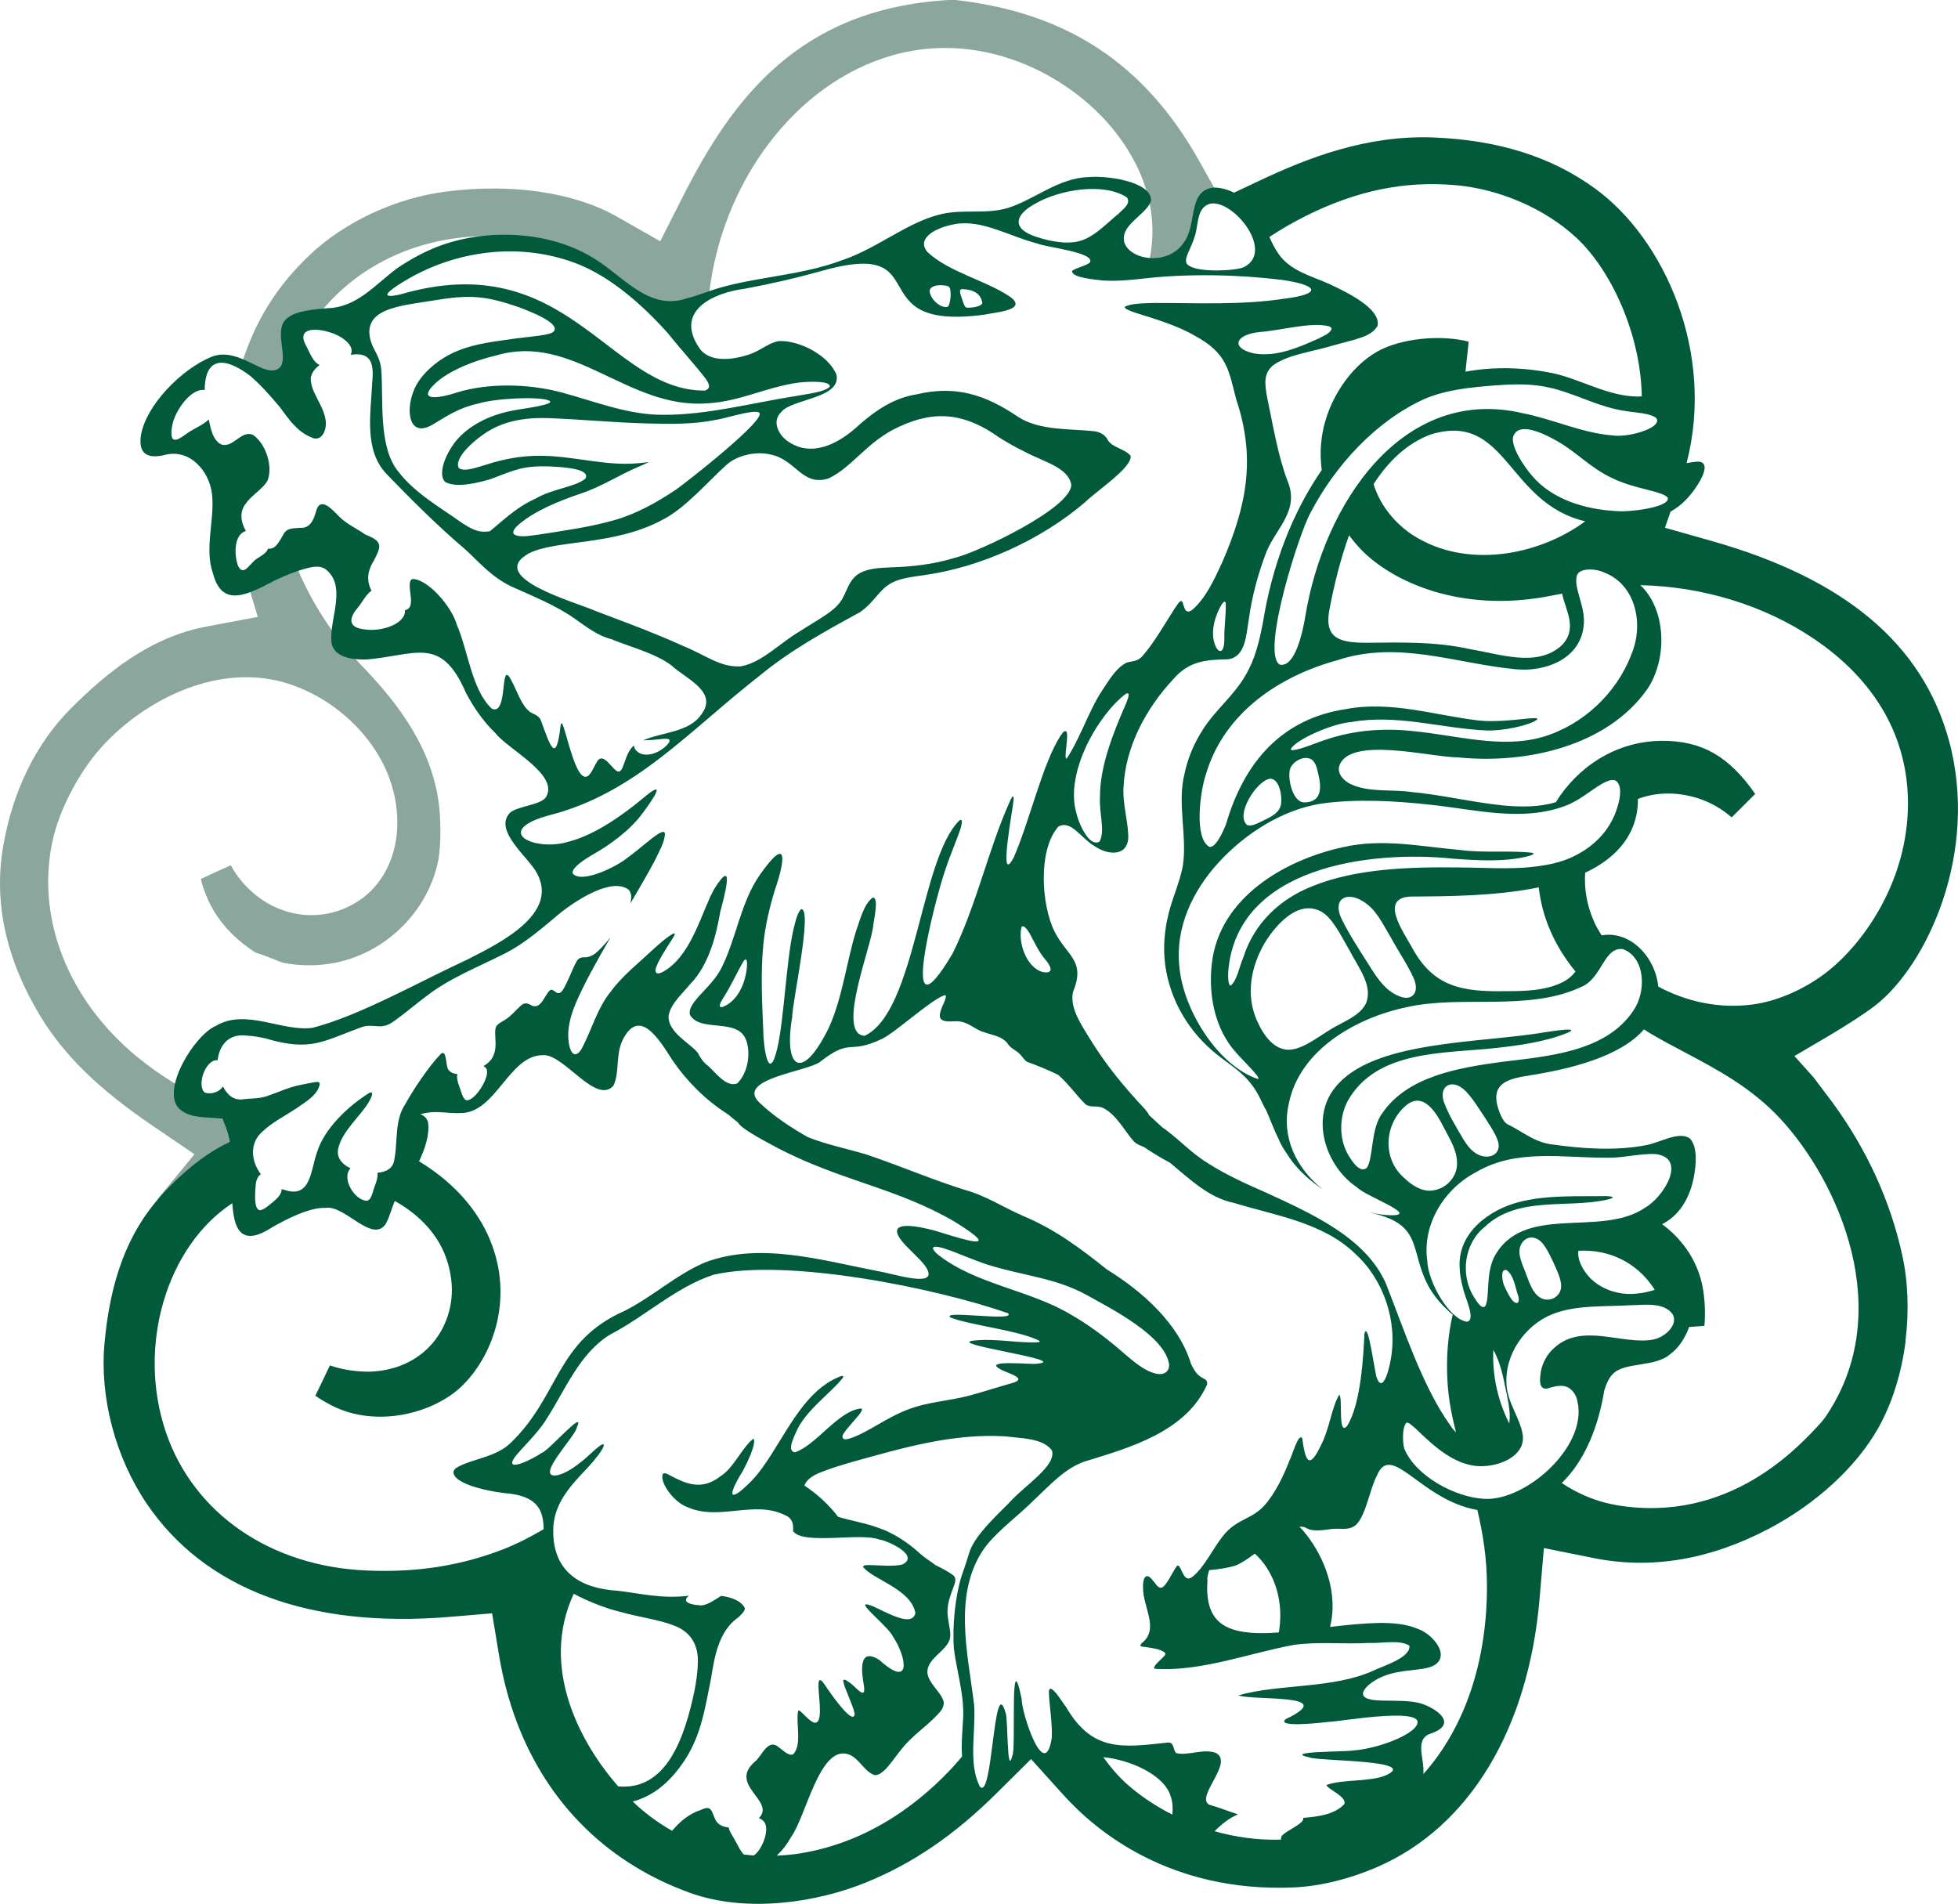 <svg xmlns="http://www.w3.org/2000/svg" id="Ebene_1" data-name="Ebene 1" width="101.694mm" height="98.879mm" viewBox="0 0 288.265 280.287"><g><path d="M52.781,97.497c-3.708-3.811-7.103-8.973-9.432-14.838l-4.997,1.926-2.219.145,1.818,6.09-7.51,1.411c-8.464,1.589-14.758,6.886-19.798,11.858-5.325,5.259-8.864,12.469-10.232,20.852-1.315,8.105.53,16.378,5.486,24.59,3.505,5.802,8.605,10.794,16.537,16.182l6.201,4.216-4.753,5.764c-.279.338-.541.685-.805,1.031l8.789,2.095c.527-.46,1.069-.899,1.635-1.303l2.074-10.153,1.323-2.794c-.087-.028-.174-.047-.261-.076-8.167-2.681-15.463-7.217-20.539-12.77-7.343-8.05-10.406-18.152-8.405-27.716,1.073-5.163,4.133-10.258,6.427-13.051,5.581-6.808,16.293-13.082,26.613-10.766,8.804,1.982,17.855,10.4,17.763,21.057-.045,4.552-1.886,8.532-5.053,10.922-4.457,3.342-10.343,3.417-14.996.197-1.852-1.282-3.377-2.985-4.47-4.979-1.556.685-3.033,1.363-4.413,2.026,1.156,4.554,3.735,8.017,8.037,10.82,1.018.316,1.99.695,2.83,1.029l.44.179c.33.135.641.264.847.31,11.778,2.212,21.016-6.064,22.791-15.008.454-2.312.438-6.61-.037-9.382-1.423-8.372-6.708-14.738-11.691-19.861Z" style="fill: #8ba69d; stroke-width: 0px;"></path><path d="M176.588,23.757c-8.033-14.338-19.44-21.889-35.893-23.757h-1.015c-22.167,1.284-31.946,14.717-39.198,29.041l-3.285,6.481-6.349-3.618c-6.268-3.576-15.401-4.931-25.063-3.718-7.462.931-15.029,4.445-20.242,9.399-4.77,4.536-7.963,9.647-9.918,15.876l6.093,2.872c.131-.432.267-.863.417-1.293.384-1.105.842-2.16,1.335-3.19h-.031v-4.311h2.554c5.48-7.766,14.449-12.503,24.938-12.771,6.382-.171,15.209,2.335,20.35,7.295l.402-.145,3.889,2.889,4.111,1,4.694-2.304c1.799-16.558,12.67-31.304,27.059-35.371,2.5-.711,5.11-1.072,7.757-1.072,13.002,0,25.991,9.195,29.569,20.932,1.18,3.869,1.116,7.593.322,10.956l4.488-1.031,1.454-1.974,1.29-4.484.701-1.43,2.267-1.454-2.697-4.819Z" style="fill: #8ba69d; stroke-width: 0px;"></path></g><path d="M72.43,237.535l.021-.002,1.012,6.121c2.292,13.822,9.304,24.62,20.052,31.168,2.476,1.506,5.149,2.787,8.008,3.827,8.648,3.12,19.006,1.298,25.814-1.446,6.99-2.819,13.15-7.013,19.385-13.199l5.068-5.024.018.02.006-.006,4.774,5.288c4.883,5.406,15.763,14.353,33.864,13.589,3.871-.163,8.28-1.247,12.415-3.052,13.471-5.897,22.143-20.262,23.792-39.414l.641-7.497,7.442,1.493c8.383,1.668,17,.221,25.609-4.303,7.049-3.708,12.948-9.131,16.183-14.876,2.083-3.707,3.449-8.203,4.026-12.841l-.017-.072c.519-4.222.384-8.56-.487-12.53-1.755-7.998-5.207-15.555-10.263-22.463l-2.787-3.702-2.822-3.142c1.255-.784,8.344-4.709,11.833-7.389,7.667-5.889,15.462-22.65,10.883-39.189-3.917-14.144-15.335-23.713-34.907-29.253l-6.872-1.947.825-2.365c.865-.498,1.642-1.086,2.284-1.773,1.312-1.304,4.156-5.376,1.873-5.597-.585.015-1.188.105-1.798.22,4.225-16.221-3.222-33.009-13.513-40.454-6.399-4.644-14.15-7.092-23.698-7.485-9.921-.391-18.596,3.017-25.766,6.405l-3.639,1.715c-.949-.459-1.971-.746-2.942-.749-3.999.363-2.416,5.517-4.505,8.159-1.22,1.837-3.641,2.56-5.742,2.108-1.6-.303-3.46-1.537-2.977-3.352.436-1.856,3.528-3.346,3.938-5.001.061-2.887-6.763-3.705-9.166-3.451-4.448.087-8.067,3.374-11.976,4.562-3.223.96-6.726.088-9.985.948-4.834,1.196-9.256,5.018-14.283,6.698-6.478,2.466-13.855,2.473-19.889,4.673-1.018.352-2.067.732-3.097.986-5.738,1.938-9.617-3.703-14.123-6.195-6.304-3.724-15.24-4.094-22.11-1.587-2.252.824-4.383,1.997-6.366,3.336-3.332,2.486-5.95,5.804-10.348,5.885-2.008.185-4.436.399-5.639,1.324-2.357,1.536-.126,5.382-1.088,7.136-.594.925-1.597.798-2.716.401-2.378-1.027-4.89-2.802-7.613-1.68-4.389,1.839-9.528,7.071-10.301,11.473-.456,2.809,1.004,3.521,3.361,2.978,3.752-1.076,6.689,2.269,7.098,5.745.408,3.814-1.18,8.056.161,11.738,1.346,5.078,5.15,3.034,9.191.896,1.832-.843,4.035-1.703,5.543-1.927.62-.086,1.253-.034,1.778.306,3.23,2.448.631,7.281.893,10.583.158,2.459,3.083,2.763,5.067,2.746,7.34-.583,11.05-3.647,14.746,4.903,1.149,2.18,2.582,4.245,4.374,5.966,1.847,2.371,9.551,6.179,7.357,9.469-.95,1.119-4.068,1.226-5.242,2.211-2.549,2.657,2.878,6.657,4.002,8.98,3.118,5.877-5.241,10.094-10.235,12.612-7.325,3.398-15.85,8.254-22.781,10.064-4.434.678-9.873-2.926-14.311-.263-3.089,1.314-7.994,9.233-5.486,12.073l.055.057c1.527,1.432,3.534,1.265,5.681,1.451.256.027.516.043.773.065.041.144.098.312.16.511.446.942.723,1.917.9,2.913-2.647,1.22-6.274,3.638-10.198,7.996-4.889,5.429-7.439,12.452-8.271,21.746-.702,7.923,1.624,16.712,6.22,23.509,8.556,12.627,23.973,18.392,44.586,16.681l6.242-.526.003.016ZM91.018,262.995c-5.599-6.378-11.597-17.512-6.549-28.356,2.177,1.169,4.958,2.225,6.791,2.642,2.615.765,5.763,1.166,7.872,1.999,2.641.935,3.739,3.007,3.604,5.637-.03,1.311-.236,2.654-.485,3.966-1.505,7.197-4.204,14.745-11.233,14.112ZM111.736,267.658c.451.198.798.482.934.862.505,1.11-.455,3.812-1.699,4.643-.49-.034-.977-.08-1.462-.139-.581-.576-.997-1.638-1.411-2.283-.297-.54-.716-1.1-.815-1.696-.766-.075-1.442-.352-1.855-.941-.733-1.415-.584-2.448-2.25-1.641-1.758.575-3.094,1.717-4.232,3.071-1.775-1.009-3.466-2.213-5.047-3.618-.243-.216-.497-.459-.749-.7,2.646-.676,5.279-2.456,7.689-6.125,2.446-3.753,3.002-7.877,3.842-11.987.517-3.269,1.148-6.977,3.983-8.968.359-.313,1.062-.972.996-1.401-.6-1.097-1.969-1.59-3.496-1.79-.002.001-.003.003-.005.004-.856.519-1.786,1.241-2.795,1.391l-.147.013c-2.455-.148-2.584-.838-1.794-1.413-.025.002-.054.004-.078.005-4.094.438-7.005-.355-10.416-.754-5.506-.324-9.542-2.815-9.481-8.885.01-3.849,2.429-6.459,5.035-9.194,1.245-1.343,2.202-2.632,2.383-3.194.307-1.218-2.475,1.71-3.109,2.145-1.078.881-2.441,1.839-3.678,2.117-3.637.642,2.775-5.865,2.834-7.026,1.441-3.052-4.344,3.667-5.186,3.749-1.048.786-5.482,3.015-4.042.765.812-1.189,3.471-3.587,4.759-5.739,2.756-4.24,4.839-9.691,9.389-12.454,5.156-2.675,9.74-7.03,15.252-8.815,10.852-2.474,32.797,1.993,43.311,5.674,1.363,1.314-10.036-.535-8.445.641,2.789,1.086,9.522,1.832,12.667,3.224.238.146.673.245.328.403-2.828.181-6.217-.548-9.19-.275-5.807.4,14.581,2.977,8.799,3.449-.602.14-7.788-.622-5.411.729.9.646,4.742,1.426,1.498,2.215-1.672.479-3.856,1.172-5.665,1.669-3.146.897-6.201.897-9.551,2.212-2.404.939-4.687,2.552-6.981,3.648-.949.416-2.609,1.167-2.393.09.295-.834,2.575-2.976,2.802-3.653.053-.131.08-.26-.044-.331-3.367.276-6.632,5.408-9.766,6.459-1.227-.159-.2-2.162.132-2.928,1.318-3.201,5.315-5.923,6.94-8.078.084-.236-.075-.27-.322-.213-6.361,2.432-8.854,10.879-13.105,15.378-3.253,3.318-3.804,2.561-1.328-1.411.627-1.195,1.991-3.935,1.592-4.771-1.619,1.139-2.948,4.401-4.955,5.593-2.988,2.344-5.601.732-7.839-.424-.221-.069-.432-.114-.585.041-.494,1.216,1.603,4.163,3.633,4.882,4.626,2.082,9.852-1.081,14.368,1.181,1.151.501,1.248,1.349,1.18,2.351,1.451,2.084,9.891.178,12.653,1.225,1.288.157,5.997,2.349,3.521,3.647-1.116.42-3.891.116-5.104.121-.272.03-.695-.018-.776.264,1.421,1.865,7.064,3.263,7.715,6.783-.514,2.703-6.062-1.32-7.194-1.251-1.196-.144,3.36,3.462,3.88,4.714,2.045,3.035,2.794,7.801-1.952,3.497-3.149-2.052-2.668,1.735-2.335,3.605.466,2.683-1.345.057-2.246-.416-.272-.181-.768-.566-.776-.09.198,1.099,1.434,3.48,1.686,4.798-.141,1.992-3.913-3.516-4.31-4.138-2.253-3.413.159,4.841-1.326,5.409-.737.398-2.413-2.042-2.672-1.749-.412,1.81.614,4.959-.729,6.427-.702.33-1.55-.643-2.117-1.005-1.564-1.384-2.421,1.074-3.398,1.975-4.289,3.549,2.993,5.866.46,8.426ZM139.154,183.848c2.034.674,4.23,1.698,6.317,2.362,5.122,1.606,9.902,1.902,14.485,4.429,3.585,2.005,11.528,5.987,12.166,10.208.053,1.072-.714,1.636-1.899,1.391l-.096-.02c-1.935-.459-3.93-2.388-5.56-3.76-2.114-1.784-4.36-3.452-6.766-4.837-6.226-3.774-14.097-4.459-19.779-8.968-1.458-1.337-.244-1.269,1.133-.805ZM141.767,253.368c-.082,1.734-.272,3.487-.123,5.221-.367.437-.736.871-1.117,1.292-4.566,5.021-12.246,11.351-22.908,13.006-1.079.166-2.151.252-3.217.302.01-.032.026-.067.034-.097.778-.704,1.453-1.6,2.006-2.602,2.254-3.087,4.212-13.605,8.46-12.217,1.533.49,2.355,2.587,3.85,3.054.446.059.874-.212,1.225-.497,1.113-.879,2.415-3.204,3.995-4.695,1.088-1.074,2.399-2.058,3.469-3.111.762-.807,1.459-1.299,1.511-2.308-.142-1.516-2.657-3.064-2.404-4.86.288-1.736,2.38-2.658,3.13-4.151.647-1.168-.32-3.101-.168-4.83.06-1.043.437-2.084.8-3.036.221-.659.58-1.324.117-1.844l-.031-.03c-.356-.313-1.535-1.008-2.687-1.557-.423-.362-1.414-.914-2.457-1.857-1.415-1.306-3.623-2.828-5.785-3.568-1.94-.737-4.075-1.073-6.079-1.671-1.333-1.753-3.001-3.307-4.96-4.607.269-.753,1.058-1.466,2.569-2.011,1.236-.493,2.486-.867,3.793-1.27,7.902-2.204,15.284-4.435,23.252-3.958,2.308.299,5.37.229,6.798,2.016.841,2.233-3.976,5.201-6.17,7.659-1.273,1.346-5.178,4.8-5.957,7.406,0,.003-.004.005-.004.008-.572,1.896-1.192,3.626-1.192,3.626-.864,2.838-1.351,7.231-1.072,10.641.466,3.517,1.607,6.961,1.326,10.548ZM172.597,267.15c-2.799-1.422-5.184-3.1-6.989-4.773-.985-.914-2.124-2.199-3.177-3.685,3.782.365,8.992,2.525,9.935,5.806.289.856.325,1.75.232,2.652ZM208.153,254.523c-1.624,1.522-6.008,2.975-8.852,3.177-1.077.233-10.703.105-6.522,1.025,1.094.581,16.552.332,11.17,2.677-2.486.97-6.184.506-8.665,1.385.174.66,2.988,1.655,2.641,2.806-1.376,1.509-3.759,1.856-6.076,2.036.065.193.003.413-.287.659-.72.667-1.874,1.146-2.644,1.788-.279.221-.346.477-.318.757-3.461.102-6.759-.377-9.782-1.235,1.004-1.018,2.13-1.937,3.441-2.486-1.485-.484-2.919-1.055-4.269-1.434-2.001-1.223,3.796-6.274.966-7.636-1.852-.637-3.94.467-5.774.059-.492-.321-.24-1.704-1.289-1.553-6.653.723-11.084,1.424-14.977-5.291-.544-.671-1.656-2.626-2.28-2.643-.308.108-.192.723-.192,1.018.06,1.305.509,4.337.401,6.229-1.041,6.748-4.451-3.659-4.436-5.766-1.801-8.764-.782,7.62-1.363,8.348-.834,3.439-.623-5.587-1.002-6.287-1.773-6.149-1.87,13.164-3.789,10.859-1.747-3.374-.555-8.239-.839-12-.89-7.544-3.339-16.835,1.865-23.563,1.986-2.416,4.636-4.297,6.846-6.514,2.539-2.382,4.502-4.624,7.424-5.731,6.746-2.059,15.12-4.416,18.172-11.418.09-.999-.918-.637-1.744-1.888-.244-.327-.448-.723-.638-1.123-1.788-5.908-7.174-10.674-12.368-13.878-3.938-3.135-7.567-5.881-12.325-7.878-2.927-1.269-5.534-3.012-8.633-3.857-4.934-1.541-9.522-3.543-14.444-5.195-2.909-.882-5.861-1.442-8.622-2.554-2.466-1.384-5.121-3.142-7.155-5.103-3.594-3.465,7.201-4.591,8.933-5.985,4.728-3.676,4.025-.956,9.152-3.394,1.855-.864,7.344-5.885,9.221-6.429.319.009.102.548-.167,1.218-1.12,2.411-.599,2.763,1.7,2.632,1.83-.11,2.841,1.268,4.316,1.627,1.308.474,2.457.543,3.327,1.556.441.809,1.28,1.016,1.912,1.686.333.361.61.834,1.03,1.1,1.572.564,3.12,1.211,4.567,1.911,1.503,1.289,2.822,3.189,4.061,4.369.828.532,1.81.068,2.668.572,1.902.988,3.134,3.463,4.45,4.895.428.411.942.572,1.464.8,1.201.814,2.523,1.619,3.838,2.32,2.795,2.312,5.721,5.175,9.383,5.895,5.982,1.849,13.075,2.841,17.871,7.49,4.176,3.797,6.273,9.923,5.228,15.583-.139.955-1.075,5.073-2.016,2.783-.284-.34-1.311-8.861-1.857-6.562-.131,2.817-.462,10.283-2.548,13.548-1.392,1.647-.614-4.196-1.144-4.599-1.148,1.848-1.379,4.832-2.656,7.339-1.877,4.01-2.359,2.229-2.815-.948-.572-.776-1.468,2.587-1.845,3.238-.838,2.222-2.15,4.903-3.618,6.564-1.898,2.218-4.197,2.028-6.213,4.63-1.446,1.784-2.652,4.473-4.386,5.909-1.183,1.019-1.506-.603-1.967-1.354-.11-.161-.234-.298-.408-.173-.651.86-1.575,3.062-2.301,3.22-.57.026-.855-.676-1.23-1.047-1.029-1.397-1.507-.342-1.462.929-.045,3.045,2.49,6.175-.205,8.295-.46.523.024.47.603.554.875.129,2.056.257,2.789.795.152.142.12.289.008.442-.411.519-1.817,1.561-1.518,1.948,6.695.502,13.934-2.297,20.58-3.517,3.573-.496,7.387-.064,11.058-.279,1.766.096,4.484-.524,5.902.407.21,1.752-3.758,2.941-5.227,3.638-6.021,2.763-13.899,1.935-19.954,3.676,2.315.83,15.012-.337,6.965,3.502-1.35,1.178,4.112.658,6.304.402,1.608-.008,16.105-2.645,12.567,1.026ZM150.375,136.532c.213-.441.733.044,1.276,1.001.686,1.283,1.308,2.636,2.25,3.742.664.746,1.477,2.141-.33,1.842l-.122-.029c-2.354-.693-3.584-4.334-3.074-6.557ZM177.755,232.644c-.049-.325.068-.859.266-1.491,1.334-.105,2.616-.295,3.837-.649.951-.385,1.945-1.079,2.88-1.778.498.47.972.972,1.389,1.54,2.04,2.785,2.769,6.454,2.148,10.065-.688.048-1.373.085-2.055.104-5.805.069-8.883-1.558-8.456-7.729l-.009-.061ZM209.551,261.185c.225-2.158-1.361-5.086,1.006-5.937,3.963-1.307,1.41-3.441-1.017-4.348-2.331-.871-6.455-.231-8.089-.789-2.11-.659.516-2.72,2.295-3.358,2.602-1.068,5.73-.721,7.312-1.532,2.595-1.445-.148-4.609-2.14-5.345-1.858-.825-4.004-.968-6.041-.941-2.333.058-4.697.308-7.061.588.065-.291.134-.579.186-.88.887-5.162-1.534-10.218-4.096-13.229-.183-.215-.389-.417-.583-.625.312-.052.626-.024.943.138.868.588,2.344.368,3.552.208,1.333-.258,2.742.351,3.871-.691,1.45-1.485,1.962-5.196,3.049-7.257,2.123-4.993,6.447,3.681,14.762,5.114.816,3.44,1.412,7.081,1.418,11.165.018,11.403-3.408,21.068-9.368,27.718ZM218.557,220.659l-.129-.004c-4.279-.248-10.064-3.391-11.693-7.406-.263-.988-.3-3.162.313-3.78.213-.121.575.131,1.469.941,2.716,2.638,6.053,5.719,10.065,5.426,2.69-.148,6.205-1.755,5.557-4.849-.415-2.229-2.223-4.64-2.334-7.085-.358-4.431,2.683-8.803,6.753-10.43,3.476-1.386,7.61-1.077,11.508-1.315,2.014-.022,4.879-.493,6.172,1.307.907,1.471-1.015,3.392-2.847,3.747-4.503.854-10.421-2.553-14.549,1.211-1.053.888-1.779,2.249-1.995,3.548-.165,1.08-.352,2.632.933,2.455,1.724-.535,3.312-.869,4.277,1.237,2.325,6.857-7.359,15.387-13.499,14.997ZM212.551,165.971c.889,1.701,2.043,3.487,1.958,5.469-.068,2.005-1.734,3.637-3.666,3.834l-.125.011c-1.317.118-2.731-.654-3.967-1.846-3.353-2.888-2.943-8.081.351-10.77,2.522-1.991,4.424,1.268,5.449,3.302ZM215.826,160.685c1.137,1.19,1.981,2.668,2.912,4.037,1.109,1.759,2.151,3.308,1.862,4.349-.22.993-1.293,1.367-2.239,1.156l-.115-.025c-1.28-.307-2.087-1.303-2.865-2.58-.996-1.691-2.208-3.676-2.837-5.483-.736-2.388,1.38-3.446,3.282-1.454ZM217.372,172.536c5.894-3.444,12.69-2.066,19.251-2.095,2.356.05,4.831-.653,7.141-.538,4.641.583,1.258,6.282-1.589,7.909-6.554,4.477-18.029-.818-22.251,7.359-1.194,2.569-.573,5.833-1.253,7.124-.473.454-1.019-.312-1.657-1.32-2.039-3.216-1.5-7.873,1.56-10.334,4.878-4.635,12.038-2.692,18.035-4.024,1.268-.305.97-.476-.149-.528-4.212.071-8.602-.188-12.73.856-4.44,1.102-9.083,4.524-8.838,9.555.013,1.055.21,2.115.501,3.134.24,1.298,1.948,4.649.608,4.949h-.049c-2.63-.386-5.724-5.891-5.831-9.011-.73-5.379,2.546-10.602,7.252-13.037ZM243.613,189.898c-.763.231-1.532.431-2.239.497-3.153.499-6.647-.771-8.288-3.58-.52-.898-.829-1.777-.712-2.671,4.507-.258,8.543,1.697,11.065,5.459.063.095.113.199.173.296ZM229.741,189.959c-.279.942-1.307,1.527-2.264,1.349l-.116-.023c-1.866-.433-2.351-3.134-3.089-4.732-.286-.771-.557-1.501-.569-2.178-.1-1.293,1.031-2.58,2.349-2.078,1.177.364,1.923,2.071,2.653,3.574.633,1.434,1.418,3.003,1.036,4.088ZM221.481,189.345c-.28-.56-.688-2.612.324-2.37,1.116.845,1.277,2.604,1.735,3.878.069.271.099.633-.011.845l-.038.059c-.77.485-1.729-1.868-2.01-2.412ZM221.492,203.62c.426,2.176,1.006,4.284.695,5.922-1.651-3.299-2.506-7.005-2.332-10.805.188.311.355.641.494.994.513,1.169.886,2.607,1.143,3.889ZM268.722,208.65l-.054.073-.524.66c-3.364,3.696-13.595,14.944-30.096,12.218-2.952-.494-5.691-1.647-8.116-3.263,3.477-3.396,5.409-8.44,6.249-13.601.298-1.025.685-1.852,1.23-2.416,1.721-1.876,6.29-.974,8.512-2.984,1.193-.859,2.177-2.349,2.755-3.978.739-.057,1.486-.112,2.252-.163.203-2.341.016-4.879-.523-6.849-.884-3.219-2.903-6.056-5.711-8.128.145-.076.296-.142.437-.226,2.37-1.397,3.693-3.917,4.226-6.62.365-1.849.606-4.507-.55-5.745-1.577-1.204-4.521.65-6.475.965-4.492.882-9.472.517-14.05-.138-2.502-.362-4.297-1.976-6.397-2.971-.003-.002-.005-.003-.009-.005-.716-.422-1.281-2.081-1.461-2.828-.753-3.385,2-3.875,4.761-4.321,5.856-.935,13.312-2.701,16.854-6.776.281.175.548.354.837.527,1.714,1.022,3.443,1.934,5.115,2.816,4.874,2.583,9.896,5.244,14.136,9.821,8.482,9.145,17.24,28.391,6.604,43.931ZM266.913,93.952c9.19,6.147,14.027,14.602,13.985,24.449-.047,11.086-6.245,20.065-11.539,24.385-3.289,2.685-7.527,4.591-11.338,5.098-5.038.671-9.865-.485-13.885-2.637-.418-4.299-4.059-8.278-8.344-7.544-.394-.624-.757-1.254-1.05-1.893-1.095-2.391-1.535-4.918-1.366-7.331,3.011-1.41,5.432-3.39,6.771-6.184.68-1.441,1.028-3.067.99-4.673,2.641-1.001,5.679-1.077,8.76-.126,1.869.588,3.589,1.56,5.045,2.843.52-.513,1.045-1.039,1.577-1.572l1.385-1.383c.167-.167.334-.334.502-.5-3.833-5.539-7.846-7.819-13.631-7.819-7.002,0-12.629,4.016-15.712,9.031-2.43.748-5.15.724-7.647.497-4.651-.465-9.14-1.579-13.639-1.995-2.905-.417-6.317.102-8.964-1.177-1.233-.627-1.884-1.616-1.662-2.57,1.328-4.602,13.584-1.344,17.483-1.35,9.828,1.007,21.946-1.51,27.955-10.139,2.892-4.428,2.757-11.556-1.085-15.213,9.192.206,18.175,2.954,25.409,7.805ZM197.492,135.243c-1.35-2.895.748-4.048,3.112-2.582,1.963,1.143,2.908,3.255,4.175,5.383,1.086,2,2.425,3.921,3.359,5.989.943,2.212-.376,3.393-2.103,2.644l-.112-.044c-1.925-.792-3.07-2.49-4.187-4.255-1.392-2.207-3.104-4.79-4.244-7.135ZM201.136,147.648c-.746,1.599-2.465,2.361-3.965,3.196-2.363,1.118-5.136,3.745-7.529,3.702l-.111-.004c-2.03-.14-3.471-2.016-4.501-4.344-1.671-3.806-.838-7.946,1.18-11.4,1.653-2.693,4.966-6.466,8.375-4.556,1.61.957,2.782,3.4,4.053,5.595,1.42,2.747,3.476,5.209,2.499,7.812ZM207.876,139.474c-1.397-2.479-4.805-7.307-.167-7.482,5.329-.032,12.49-.053,18.832-1.353.505,4.462,2.312,8.601,5.41,12.394-.455.601-1.036,1.115-1.841,1.538-2.535,1.289-5.64,1.353-8.455,1.352-6.396.103-10.63-.599-13.78-6.448ZM227.856,127.294c-4.422.85-8.507.433-13.189.414-7.049-.09-15.023.144-21.43,2.751-4.779,1.88-8.595,5.416-10.219,10.577-.553,1.226-.895,3.339-1.822,4.054-.285.047-.442-.773-.364-2.148,1.307-15.397,20.933-17.792,33.124-16.527,3.51.267,7.502.506,10.868-.328.861-.216,1.152-.413.788-.533-3.191-.387-7.243.05-10.582-.41-5.959-.533-11.613-1.75-17.353-.41-8.656,1.89-18.161,7.486-19.261,17.092-.549,4.631.444,9.703,3.56,13.13.806.973,3.845,3.848,3.216,3.885l-.02.007c-5.94-2.001-11.061-10.313-11.552-16.671-.58-5.63,1.957-11.01,5.742-15.147,3.942-4.331,9.461-7.829,15.137-8.719,5.11-.724,10.857-.423,16.154.171,6.476.683,13.511,2.563,19.855.134,1.96-.734,3.753-2.292,5.219-3.151.938-.555,1.706-.794,2.19-.512,1.054.807.525,3.038.022,4.422-1.506,4.347-5.677,7.157-10.083,7.919ZM228.051,87.765l1.762-.339c.057-.011.116-.023.173-.034.43,2.337,2.474,5.24-.209,7.748-3.613,3.12-8.997,1.135-13.213.46-5.084-1.175-10.336-1.018-15.598-.97-4.187-.023-6.12-.908-5.16-5.312.632-3.253,1.522-6.945,2.809-10.513.721.971,1.374,1.697,1.798,2.135,4.593,4.707,14.594,9.323,27.638,6.825ZM202.224,71.276c2.137-3.318,4.878-6,8.431-7.322,11.23-3.4,11.142,10.051,22.728,12.795-6.886,5.081-17.533,7.043-25.297,2.079-2.346-1.492-4.816-4.125-5.862-7.552ZM196.804,97.223c9.025-3.014,17.41.45,26.312,1.302,4.396.44,9.481-1.492,10.031-6.319.361-2.819-1.412-5.388-1.036-7.287.195-1.381,2.781-1.253,4.082-.629,4.63,1.784,5.849,7.581,4.013,11.981-2.166,5.781-7.198,10.508-13.12,12.232-6.065,1.758-12.72-.271-19.114-.875-4.264-.461-8.603-.139-12.681,1.24-1.549.48-3.707,1.454-4.962,1.578-.136.002-.223-.022-.258-.074-.053-.151.08-.295.222-.437,1.166-1.315,5.967-3.436,8.673-3.637,6.716-1.205,13.246.953,19.908,1.242,2.401.094,6.277-.742,7.382-1.57.337-.35-.495-.24-1.439-.174-1.855.191-4.958.542-7.229.265-6.431-.778-12.862-2.917-19.398-1.671-9.555,1.418-15.054,7.897-17.692,16.959-.786,1.978-1.668,3.399-2.397,3.332l-.048-.006c-2.299-1.249-1.385-8.249-.439-10.921,2.705-8.819,10.656-14.18,19.192-16.532ZM191.999,118.132l-.124-.012c-1.693-.198-2.395-3.874-1.898-5.047.476-1.044,2.012-1.883,3.08-1.285.667.441.85,1.366,1.009,2.118.557,2.177.481,4.222-2.066,4.225ZM188.584,118.48c-.23,1.062-1.187,1.642-2.115,2.09-.799.359-2.035,1.159-2.787.918l-.079-.032c-1.786-1.514,1.401-6.515,3.38-6.822,1.432.024,1.817,2.66,1.601,3.846ZM245.553,73.321c.211,1.448-5.996,2.086-7.311,1.932l-.165-.006c-4.646-.221-9.577-1.694-12.538-5.223-1.366-1.59-3.076-4.32-2.779-5.688.813-2.73,5.682.1,7.195,1.021,3.067,1.955,4.906,4.211,8.953,5.684,1.416.538,3.058.902,4.494,1.289.687.192,1.931.539,2.15.991ZM243.861,62.267c-.501,1.056-4.37,2.156-6.506,1.831-4.55-.37-8.698-2.39-13.167-3.265-17.744-4.15-29.317,13.367-32.017,29.919-.342,2.077-1.46,7.539-3.735,7.103l-.047-.024c-2.777-1.765,2.938-19.483,4.528-22.303,3.601-6.932,9.639-13.575,16.858-16.818,3.21-1.347,6.667-1.69,10.571-1.988,2.805-.199,5.318-.244,7.938.38,3.146.716,6.31,2.388,9.554,3.129,2.369.567,4.489.444,5.78,1.155.341.191.472.551.243.879ZM192.315,31.753c7.513-3.72,14.5-5.148,21.978-4.493,6.497.574,13.122,3.445,17.724,7.68,5.096,4.703,9.528,14.119,9.695,23.4-.209.022-.42.039-.635.042-4.34-.054-8.181-2.462-12.334-3.414-4.668-.955-9.002-.978-12.99-.247.156-1.557.312-3.032.471-4.426-4.216-1.07-10.009-.478-13.465,1.466-3.974,2.246-7.217,7.101-8.07,12.079-.328,1.903-.315,3.69-.095,5.354-4.4,6.368-7.342,14.219-8.66,22.46-.526,2.736-1.168,5.464-2.607,7.841-1.683,2.921-4.465,5.097-6.233,7.919-1.276,1.963-2.201,4.141-2.691,6.439-1.134,4.447.411,9.183-.258,13.595-.47,2.621-1.746,5.138-2.293,7.91-.549,2.518-.623,5.216-.137,7.743,1.029,5.265,4,9.621,8.171,12.706,1.521,1.13,3.137,2.248,4.283,3.735,1.148,1.434,1.626,2.879,2.202,3.851l.038.06c.204.356,1.241,3.13,1.808,4.162.427,1.174,1.354,2.384,1.916,3.233,1.132,1.511,2.574,2.831,4.193,3.966.107.075.159.132.322.222-3.73-3.026-6.067-7.55-4.895-12.607,1.604-7.889,9.928-12.622,17.422-14.166,8.104-1.818,17.844.722,25.718-3.006,3.008-1.316,3.258-5.995,6.113-5.51,3.339,1.365,3.338,6.388,1.449,9.061-4.083,6.141-12.77,6.702-19.509,7.544-5.982.83-13.653,2.017-17.412,7.5-1.781,2.335-1.289,6.538-2.298,8.07-.952.813-2.072-.703-2.851-2.084-1.259-2.34-1.219-5.393.039-7.767,4.239-7.523,14.173-6.953,21.655-7.769,3.518-.373,7.373-.916,10.62-2.215.631-.27.797-.448.444-.496-.695-.072-2.373.185-3.402.339-9.874,1.702-25.629,1.171-31.176,8.17-3.711,4.576-1.379,11.627,3.228,14.706,1.263,1.326,9.327,4.165,4.952,4.107l-.087-.003c-.964-.037-1.936-.174-2.899-.396.032.015.069.032.078.035.216.077.546.129.673.168,7.198,1.829,4.902,5.723,8.051,11.079.883,1.416,2.029,2.683,3.311,3.75-.711,3.032-.98,6.381-.759,9.991.151,2.497.629,4.909,1.247,7.337-.335-.33-.639-.698-.895-1.104-4.053-5.673-6.825-14.226-9.431-20.818-2.963-6.757-11.016-10.319-17.558-13.337-2.978-1.294-6.083-2.714-8.652-4.373-2.587-1.577-4.335-3.651-6.741-5.304l-1.933-1.785c-.086-.224-.287-.506-.572-.847-3.054-3.272-5.712-6.414-8.312-10.68-1.178-1.93-2.86-4.438-2.263-6.688,1.868-4.576-.983-5.212-2.783-8.869-1.91-3.913-2.426-11.93.591-15.375,1.888-1.055,3.332,1.736,5.388,2.9,2.015,1.4,5.11,1.529,4.903-1.763-.099-2.184-.821-4.587-.699-6.856.273-6.071,3.314-11.671,7.352-16.007,2.296-2.645,4.767-2.849,7.945-2.9,2.715-.271,2.76-3.637,3.154-5.895.474-3.446,1.391-6.794,2.63-10.016,1.505-3.539,4.848-6.03,3.088-10.315-1.463-3.83-2.154-8.304-2.997-12.222-.371-2.082-.58-3.54.773-4.774,2.186-1.654,5.744-2.026,9.113-3.039,3.015-.861,5.417-1.181,6.346-2.83.555-2.632-4.896-5.124-7.183-6.208-2.649-1.166-5.673-1.913-7.384-4.386-.548-.753-.961-1.613-1.355-2.498,1.74-1.14,3.555-2.198,5.429-3.129ZM161.91,123.855l-.036.042c-1.532.921-3.112-2.819-3.39-4.137-1.784-5.932,3.172-14.533,7.266-17.615.833-.41.184.992.016,1.472-1.818,4.138-3.839,9.149-3.824,13.677-.133,2.705.781,4.827-.031,6.561ZM179.669,89.317c.165-.272.631-1.145.794-.498.048,1.721-.254,3.537-.208,5.331-.022.506-.037,1.192-.335,1.568l-.053.051c-.298.217-.607-.099-.785-.395-.981-1.844-.359-4.305.587-6.058ZM185.503,48.875c2.942-.196,7.654-1.549,10.201-.82.172.076.336.196.331.381-.258.706-1.208,1.006-1.898,1.4-2.945,1.318-6.202,2.741-9.441,2.207l-.14-.026c-3.43-.785-2.715-2.779.947-3.141ZM175.913,34.747c.549-1.644.227-4.274,2.307-4.77,3.42-.594,9.525,7.112,4.871,9.369l-.114.044c-1.431.517-7.291.794-8.252-.572-.494-.773.697-2.311,1.187-4.071ZM152.26,30.073c3.742-2.229,10.307-3.23,13.652-1.004.64.929-.605,1.742-1.229,2.385-1.524,1.256-3.19,3.005-4.986,3.77l-.127.052c-2.022.851-4.817.308-6.928-.383-3.783-1.19-3.204-3.252-.381-4.819ZM59.315,41.523c7.733-4.777,17.546-5.983,25.978-2.559,4.897,2.013,9.44,6.078,13.039,10.097,1.652,2.09,4.159,4.854,5.552,6.681.513.748.84,1.411-.062,1.744l-.062.02c-14.146.052-20.198-21.383-44.86-14.152-3.315.742-1.624-.601.416-1.831ZM92.596,68.271c-4.281.121-8.699-1.187-13.117-1.169-2.687-.02-5.367.473-7.911,1.312-1.203.329-3.11,1.099-3.984.525l-.038-.035c-.823-1.548,2.67-4.42,4.297-5.396,2.709-1.669,5.9-2.069,9.008-1.949,4.764.186,9.643.66,14.364.777,3.419.097,6.845.162,10.228-.532.969-.109,5.261-1.478,6.2-1.119.012.003.02.008.031.012.016.007.031.015.044.023,1.577.754-11.152,10.669-12.185,11.351-2.85,1.916-5.912,3.625-9.223,4.545-3.624,1.022-7.356,1.506-10.872,2.072-1.129.119-2.792.517-3.697.016l-.037-.03c-.304-.268-.106-.764.579-1.376,2.382-2.091,6.156-3.603,9.169-4.616,3.118-1.021,5.696-2.768,8.683-4.023.373-.149.855-.369,1.417-.638-.989.134-1.977.223-2.956.25ZM77.882,81.455c4.01-2.008,12.422-1.104,19.48-4.839,3.514-1.718,6.882-5.776,9.715-8.283,1.625-1.375,4.319-1.903,6.289-1.432,3.823.704,4.715,4.814,8.656,3.517,3.537-1.695,5.685-5.504,10.393-7.616,5.461-2.555,9.896-1.841,14.708,1.62,1.174.729,2.399,1.425,3.647,2.035,2.942,1.578,6.504,2.341,6.948,4.907.006,3.452-13.665,9.9-17.065,10.738-3.247,1.001-6.363,1.325-9.428,1.42-1.825.084-4.164.136-5.445,1.473-.808.82-1.126,1.963-1.669,2.965-.9,1.895-3.395,3.054-6.383,5.001-2.779,1.589-5.48,4.542-8.601,5.131l-.105.013c-2.989.172-5.151-1.673-8.486-3.021-1.015-.465-2.046-.913-3.083-1.345-3.234-1.349-6.598-2.583-9.753-3.783-2.696-1.237-16.29-4.913-9.817-8.502ZM97.689,61.07l-.146-.002c-5.115.012-9.998-1.984-14.891-3.3-4.879-1.292-10.792-1.422-15.467.04-1.795.631-6.392,1.644-2.912-1.544,2.205-1.896,5.819-3.246,8.704-3.915,11.442-3.446,19.451,7.948,31.206,7.025,4.673-.235,8.88-2.473,13.466-3.059,1.84-.194,4.71-.216,4.506.627-.818.771-2.878.985-5.273,1.408-6.359,1.016-12.729,2.731-19.191,2.72ZM63.719,44.252c5.484-.92,7.732-.721,12.667.972,2.027.763,6.142,2.401,5.126,3.591-.598.548-2.834.666-5.379.99-4.994.703-9.263,1.061-12.983,4.553-.554.528-1.054,1.094-1.479,1.719-2.131,3.06-1.97,8.8,2.04,6.423,2.148-1.31,4.031-2.526,6.605-3.062,2.669-.835,9.044-1.084,10.43-.493.398.135.274.351-.076.476-1.539.529-3.581.695-5.523,1.091-3.048.622-6.126,2.092-8.053,4.448-1.618,2.064-2.635,4.859-1.572,5.982,1.689.962,4.833.13,6.634-.383,3.717-1.386,4.767-2.028,8.846-1.887,1.017.071,6.102.18,5.178,1.797-1.484,1.24-4.798,1.458-7.313,2.927-2.463,1.104-3.985,2.487-6.711,4.793l-.086.02c-1.674.316-2.82-.427-4.192-1.315-3.269-2.334-6.75-4.261-9.199-7.418-3.055-3.661-2.19-10.662-2.557-15.163-.19-1.772-1.083-2.731-1.458-3.858-1.71-5.129,4.466-5.433,9.056-6.203ZM79.668,106.155c-.264-.787-.947-.945-1.607-1.315-1.323-.977-1.939-3.164-2.746-4.601-1.818-3.65-.4,5.312-2.923,4.084-2.938-2.751-3.493-8.589-5.128-12.316-.734-2.677-4.303-6.825-6.566-6.757-1.148.54.851,4.281-1.077,4.571.134,2.054-3.48,3.202-5.876,2.849l-.16-.02c-2.387-.278-2.196-1.682-.955-3.125.689-.824,1.196-1.94,2.068-2.575-.705-1.269-.689-2.773.293-4.317,1.072-2.112,1.531-2.884-1.176-3.917-1.277-.911-2.658-1.466-3.871-2.655-.972-.99-2.838-3.155-3.431-.713-.341,1.199-.865,2.463-2.33,2.36-.867.1-1.795-.042-2.346.776-.832,1.479-1.343,2.443-2.397,2.285-.01.049-.018.099-.037.145-.43.855-1.523,1.105-2.153,1.82-.499.5-.912,1.045-1.287,1.171l-.08.024c-.367.097-.705-.235-.919-.861-.467-1.478-.548-4.353,1.238-4.899-.761-1.294-.998-2.847.03-4.086.827-1.21,2.662-2.233,3.188-3.421.779-2.129-.331-5.312-2.101-6.59-1.776-.92-2.995,2.018-4.792,1.341-1.24-.674-1.496-2.302-1.801-3.663-.863.892-2.35,1.374-3.432,2.23-.718.518-1.306.87-1.667.733l-.058-.026c-.431-.116-.383-1.435-.183-2.163.356-1.983,2.733-5.448,4.75-5.099-.005-3.777,1.841-5.661,6.574-2.191,1.641,1.361,3.279,3.26,4.488,4.7,1.342,1.814,2.473,3.516,4.521,4.408,1.735.943,2.522-1.282,2.18-2.681-.366-2.167-2.185-3.929-2.15-6.001.133-.807.632-1.429,1.307-1.913-.989-.464-1.427-1.779-1.927-2.727-1.592-2.728,1.211-2.803,3.444-2.092,1.816.54,3.77,1.999,3.044,3.307.047-.006.096-.014.142-.02,3.095-.418,3.301,1.588,3.027,4.292-.178,4.276-1.243,9.672,2.079,13.233,3.729,3.859,7.618,7.743,11.655,11.162,2.157,1.998,3.872,4.062,6.814,5.462,3.112,1.406,6.65,2.815,9.372,4.784,1.747,1.217,3.26,2.424,5.293,2.946,2.775,1.163,6.373,2.015,8.872,3.88,1.99,1.885,6.977,3.869,4.367,7.225-1.782,2.624-5.714,2.57-8.552,3.792.508-.037,1.083-.02,1.598-.079,1.014-.072,2.241-.33,2.292.076.029.278-.216.509-.403.721-.831.841-2.08,1.506-3.281,1.373l-.134-.02c-.623-.04-1.487-.707-1.399-1.329-.011.008-.023.014-.034.023-1.44,1.204-1.419,3.983-2.333,3.841-.865-.294-1.94-2.606-2.894-1.748-.476.55-1.001,2.16-1.648,2.454l-.043.018c-2.005.793-3.554-9.897-3.873-7.49-.672,5.87-1.559,2.873-2.867-.677ZM32.891,160.072c-.027-.043-.048-.092-.074-.136-.475.853-1.822,1.235-2.655.91l-.077-.052c-1.122-1.094.185-4.837,1.916-4.714.014.004.027.013.041.018.23-2.138,1.563-3.985,4.284-3.632.881.036,1.862.205,2.773.411,6.735,2.001,8.426.397,14.287-1.71.857-.263,1.726-.098,2.586-.066,1.24-.051,1.772-.58,3.041-1.507,1.144-.868,2.447-1.954,3.66-2.863,3.44-2.699,7.665-4.341,11.461-6.259,3.186-1.576,5.847-3.993,8.562-6.237,2.261-1.725,7.37-5.133,9.868-3.237.426.488.45,1.213.224,2.047,1.409-2.391,2.711-4.626,3.663-6.446.596-1.271,1.365-2.54,1.447-3.801-.025-.716-.9-.221-2.564,1.145-.958.771-1.847,1.534-2.931,2.32-1.756,1.436-6.754,3.817-8.061,2.367-.282-.605.939-1.643,2.691-2.679,2.753-1.544,5.742-3.705,7.62-6.295,1.363-1.829,3.878-5.44-.179-1.981-2.512,2.077-6.67,5.143-10.552,6.18-5.229,1.69-11.679-1.544-2.912-3.87,12.521-3.217,20.424-12.395,30.771-20.462,4.507-3.75,9.81-6.659,14.868-9.415,2.226-1.608,2.815-3.384,4.693-4.33,1.302-.675,2.947-.84,4.503-1.078,8.461-1.125,17.471-5.234,23.937-10.792,1.45-1.467,7.004-5.137,6.669-6.808-.839-1.027-2.677-1.194-3.34-2.288-.433-.911-1.349-1.305-2.343-1.359-3.178-.336-7.783-.055-10.85-2.068-4.823-3.254-9.16-4.715-15.02-3.319-3.175.5-5.838,2.235-8.358,4.437-2.723,2.569-6.679,4.888-10.254,2.659-1.573-.898-2.796-3.112-1.237-4.527,1.482-1.91,8.852-1.968,8.096-5.475-1.136-2.838-5.447-5.074-8.44-4.946-1.339.173-2.409,1.169-4.068,1.848-2.355.862-6.168,1.526-7.726-.894-3.607-5.389,2.035-8.054,6.753-8.665,3.813-.711,7.409-1.526,11.223-2.594,17.511-4.987,5.182,8.951,24.082,6.407,1.565-.344,7.009-.689,3.246-2.941-3.274-2.081-8.628-3.437-11.613-6.217-1.794-1.973.974-3.641,4.037-4.172,3.965-.704,8.149,1.89,12.113,2.871,1.11.532,8.443,1.273,7.73,2.755-.439.511-2.472.92-2.66,1.332.053.95,3.397,1.213,4.43,1.339,2.114.162,4.26-.067,6.357-.302,6.319-.702,13.511-.579,20.069.216,5.263.746,6.18,2.042.48,2.767-6.374.979-12.918.629-19.295.638-1.244.053-3.396.035-4.259.569-.13.229.521.535,1.762.941,2.722.853,6.011,1.82,8.563,3.33,4.789,2.577,4.974,5.137,6.06,9.322,2.89,8.56,1.641,15.527-2.065,24.057-1.162,2.52-2.417,5.276-4.414,6.972-1.33.99-1.172-1.358-1.61-1.31-.435.163-.581.627-.919,1.041-1.382,2.13-3.09,5.15-4.712,6.977-.797.927-1.425.777-2.374,1.042-1.343.652-2.216,1.931-3.625,4.1-1.923,2.894-3.276,7.134-5.243,10.058-.477.025.411-3.677-.057-4.024-.381-.185-.596.391-.879.703-2.668,4.258-4.4,12.188-6.819,17.797-2.439,4.759-.063-7.601-.085-8.128.126-.97-.031-1.142-.498-.102-3.224,7.177-4.891,15.25-8.437,22.416-8.313,14.05-2.501-8.216-1.106-12.233.992-3.009,2.287-5.741,2.44-6.851.06-.283.071-.765-.314-.509-5.809,5.581-6.431,28.208-13.98,31.725-4.279-.25,1.112-13.408,1.283-16.341.371-2.218.659-3.953-.063-4.018-1.349.915-1.917,3.419-2.495,4.984-1.427,4.68-1.943,9.544-3.917,14.031-3.949,8.181-6.781,6.348-5.47-1.424.02-2.263,3.074-16.062,1.305-15.884-.642.699-.916,2.182-1.17,3.218-1.029,4.762-1.342,12.972-2.314,17.22-1.324,5.583-2.07-.42-2.081-2.586-.171-4.104-.405-8.468.013-12.674.288-2.813.925-5.491,1.734-8.107,1.51-4.398,1.901-8.001-2.207-2.173-2.871,4.079-3.473,9.292-5.655,13.689-1.145,2.284-3.22,3.831-4.184,5.272-.339.51-.642,1.091-.501,1.692,1.582,2.78,7.354.215,8.372,4.033.577,1.903.082,4.654-1.4,6.07l-.04.026c-1.675.588-3.288-1.827-4.309-2.647-.67-.499-1.098-1.177-1.475-1.899-1.07-1.354-4.436-3.004-4.283-5.411.251-1.744,2.015-3.251,3.159-4.666,2.809-2.832,3.878-7.369,4.445-10.666.486-1.862,2.362-8.526-.889-3.359-1.799,3.222-3.157,9.209-6.94,11.825-.586.406-1.712,1.092-1.705.102.106-.982,1.799-3.508,2.431-4.497.472-.736.555-1.024.134-.828-.907.475-2.144,1.612-3.013,2.383-2.059,1.951-4.39,3.763-6.061,6.023-2.07,2.472-2.94,5.923-4.43,8.641-.894,1.339-1.557.526-1.79-.766-.37-2.081.158-4.068,1.01-6.1,1.174-2.758,3.085-6.201,5.095-9.66-.907,1.121-1.791,2.029-2.286,2.41-.434.315-.966.525-1.474.529-.522-.023-.971.095-1.236.612-.513.857-1.54,3.633-2.139,4.35-.756.959-1.282-.64-1.832-.058-.74.693-1.236,2.667-2.511,2.249-.641-.336-1.147-.651-1.806.043-.738.659-1.464,1.589-2.399,2.094-.398.255-.901.483-1.129.877-.281.475-.126,1.416-.128,2.037.085,1.223-.077,2.441-1.043,3.291-.187.173-.431.351-.708.525.175.092.318.208.406.356.666,1.136-1.7,4.854-2.933,4.667l-.071-.027c-.281-.13-.488-.567-.665-1.09-.234-.867-.787-1.829-.599-2.742-.61-.049-1.119-.271-1.395-.758-.324-.804-.199-2.88-1.015-2.221-1.828,1.873-4.177,5.443-5.249,7.415-1.569,2.267-1.115,5.502-1.584,7.967-.074.643-.296,1.286-.882,1.625-.385.277-.97.448-1.646.516.022.092.036.186.034.286-.021.881-.504,1.752-.715,2.608-.193.626-.404,1.106-.811,1.2l-.088.017c-1.774-.076-3.759-3.289-2.379-4.778-1.278-.611-2.145-1.617-1.777-3.012.57-2.465,3.408-4.875,4.463-6.726.215-.344.975-1.757.071-1.35-3.027,1.876-6.631,5.241-7.678,8.72-.959,2.598-.869,6.871-4.771,5.551l-.074-.019c-.125-.025-.246-.067-.368-.101.003.731-.588,1.305-1.125,1.767-.56.471-1.403,1.25-2.013,1.339l-.081.004c-.986-.16-.636-2.96-.598-3.796.098-.795.385-1.264.757-1.499-1.426-1.915-1.771-4.574.296-6.34,1.42-1.32,3.187-2.213,4.795-3.268,1.741-1.189,3.304-2.124,3.582-3.683-.023-.352-.35-.339-1.031-.213-.488.093-1.176.211-1.933.38-1.602.318-3.131,1.038-4.662,1.573-1.371.48-2.582.358-3.574.504-1.334.232-2.347-.521-2.984-1.753ZM139.634,42.162c.534.266.333,2.515-.045,2.939l-.125.085c-.969.167-2.198-.913-2.491-1.864-.627-1.46,1.764-1.505,2.662-1.159ZM141.921,42.585c1.217.068,2.365.526,2.651,1.791.404.768-1.703.983-2.271.915l-.138-.078c-.262-.216-.45-1.024-.609-1.439-.157-.507-.551-1.375.366-1.189ZM109.946,142.57c-.246,2.159-1.255,4.68-3.409,5.62-.254.101-.432.109-.513.028l-.026-.035c-.114-.403.324-.959.537-1.355,1.076-1.658,1.944-3.636,2.95-5.347.622-.779.507.706.461,1.089ZM54.136,231.218c-14.242-.546-25.632-8.356-29.719-20.381-4.309-12.713.159-27.396,9.78-33.697.039.578.099,1.153.193,1.721.622,3.879,2.863,3.611,5.533,1.909,2.463-1.43,5.755-3.047,8.053-2.946,2.803-.416,6.773,5.219,8.775,2.419.593-1.017.887-2.314,1.374-3.427,3.22,1.788,5.662,4.238,7.035,7.114.491,1.022,2.025,4.688,1.045,8.776-1.301,5.483-5.884,9.151-12.024,9.236-2.036-.022-3.878-.325-5.609-.923-.366.755-.732,1.52-1.102,2.296l-1.044,2.168c.684.478,1.466.944,2.364,1.411,6.657,3.442,15.221,1.145,19.338-2.958,4.714-4.7,7.694-13.436,3.671-22.18-1.953-4.238-5.483-8.004-10.108-10.787.019-.038.042-.075.06-.113.778-1.669,1.526-3.802,1.271-5.597l-.018-.074c-.176-.598-.575-.941-1.111-1.14.357-.103.691-.188,1.005-.23,1.577-.259,3.175.12,4.79.054,5.372.116,7.203-8.655,12.348-8.526,3.038-.079,7.707,7.317,10.26,4.513.955-1.891.299-4.431,1.334-6.669,2.498-5.152,5.536.044,7.388,2.928,2.102,3.06,4.842,5.816,7.95,7.798.365.219,1.14.944,1.695,1.355.508,1.029,4.722,3.113,5.811,3.738,9.413,4.903,17.507,5.844,26.118,10.88,7.595,4.726.985,2.496-2.924,1.301-1.455-.381-7.255-1.888-5.152,1.179.764,1.139,2.898,2.874,3.717,4.044,2.401,3.5-4.84,1.051-6.99.727-8.234-1.582-17.354-4.351-25.47-1.273-4.249,1.813-7.7,5.053-11.821,7.126-10.097,4.459-9.55,12.347-16.56,19.229-2.208,2.361-5.953,2.506-8.218,3.886-.371.268-.526.655-.31,1.054.837,1.603,5.824,2.563,8.316,2.749,4.146.571,4.809,2.637,4.861,5.219-1.836,1.083-3.786,2.112-5.979,2.968-6.197,2.409-12.716,3.432-19.926,3.124Z" style="fill: #015a39; stroke-width: 0px;"></path></svg>